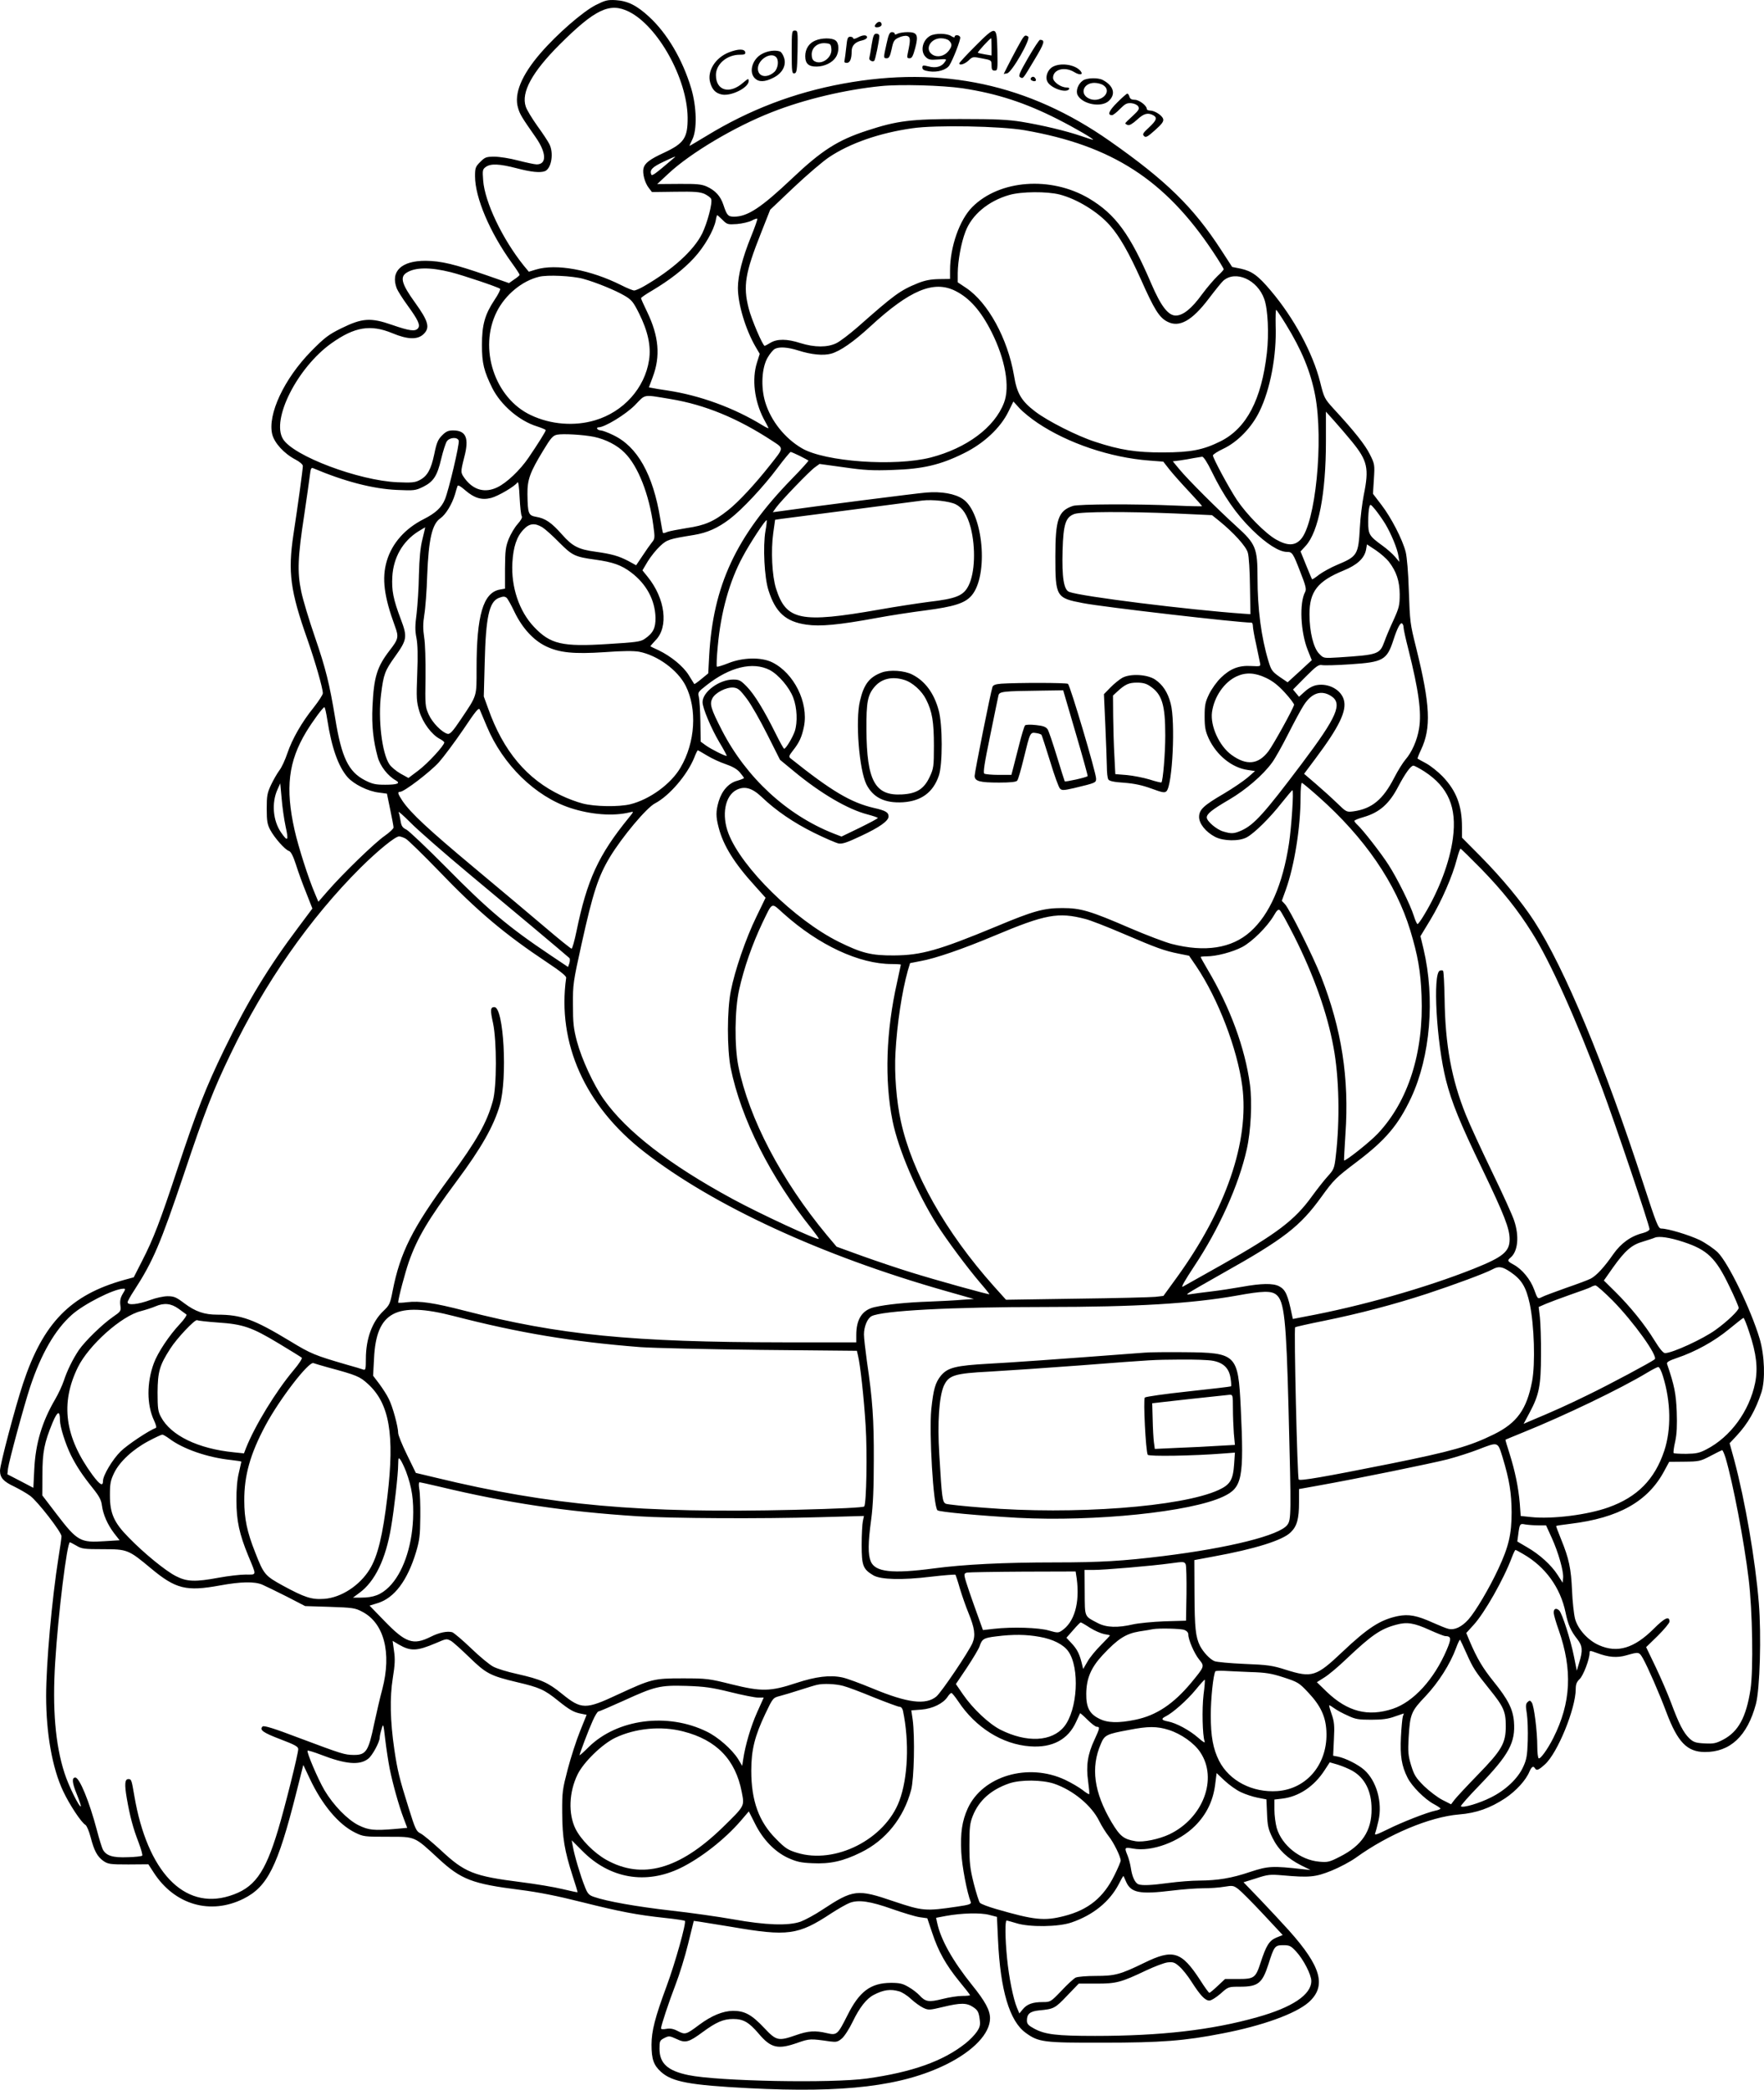 <?xml version="1.0" encoding="UTF-8"?>
<svg xmlns="http://www.w3.org/2000/svg" version="1.0" viewBox="0 0 1147.469 1358.857" preserveAspectRatio="xMidYMid meet">
  <g transform="translate(-414,1755.891) scale(0.1,-0.1)" fill="#000000" stroke="none">
    <path d="M8015 17526 c-84 -43 -251 -188 -359 -313 -123 -142 -174 -265 -146 -356 12 -42 24 -61 114 -190 71 -101 74 -177 7 -177 -14 0 -69 12 -120 25 -52 14 -122 25 -154 25 -54 0 -62 -3 -93 -34 -31 -31 -34 -39 -34 -93 0 -139 97 -367 241 -566 27 -37 49 -71 49 -75 0 -4 -16 -18 -35 -30 l-34 -24 -146 51 c-208 72 -296 93 -395 94 -158 1 -232 -68 -189 -180 6 -15 37 -65 70 -110 69 -95 85 -129 68 -149 -18 -22 -55 -17 -168 22 -140 49 -195 45 -331 -22 -83 -41 -108 -60 -195 -148 -177 -180 -286 -413 -254 -542 15 -57 77 -125 152 -164 27 -14 47 -32 47 -41 0 -21 -33 -262 -61 -444 -37 -247 -21 -368 91 -685 50 -143 100 -316 100 -349 0 -10 -27 -51 -59 -92 -78 -96 -140 -205 -172 -299 -14 -42 -37 -92 -52 -111 -14 -19 -39 -62 -54 -94 -25 -53 -28 -72 -28 -155 0 -80 4 -102 23 -138 28 -52 96 -129 122 -137 12 -4 27 -32 45 -88 14 -45 44 -128 67 -184 l40 -102 -92 -123 c-194 -258 -330 -482 -481 -793 -121 -249 -180 -401 -304 -775 -114 -345 -157 -457 -231 -601 l-54 -106 -62 -17 c-349 -97 -527 -279 -658 -673 -52 -157 -150 -528 -150 -567 0 -46 22 -71 93 -104 34 -17 80 -43 103 -60 48 -35 204 -236 204 -263 0 -10 -9 -74 -20 -141 -42 -265 -80 -687 -80 -897 0 -244 40 -469 110 -618 41 -88 119 -206 146 -221 8 -5 23 -40 33 -78 23 -89 43 -127 83 -156 31 -21 43 -23 163 -23 l130 1 35 -54 c136 -210 369 -277 584 -170 156 78 222 209 342 684 l47 186 42 -89 c80 -170 187 -298 295 -351 53 -26 61 -27 211 -27 183 0 172 5 331 -142 148 -137 221 -164 529 -203 120 -15 246 -40 404 -80 252 -63 357 -83 542 -103 68 -7 125 -16 128 -19 11 -10 -64 -277 -119 -425 -75 -202 -98 -292 -98 -380 0 -94 14 -134 62 -177 72 -65 186 -86 570 -106 625 -32 998 13 1286 155 177 88 284 201 284 300 0 52 -32 111 -117 216 -127 158 -204 296 -227 405 l-7 32 63 12 c104 19 227 22 283 7 l50 -13 7 -151 c15 -326 75 -527 180 -603 84 -61 116 -65 503 -64 378 0 532 12 776 60 261 50 476 128 561 202 118 105 84 231 -127 467 -44 49 -129 140 -188 202 l-108 112 83 26 c76 25 90 26 173 19 170 -15 211 -12 315 30 52 21 124 59 160 85 212 153 481 265 670 281 114 9 203 41 302 106 71 48 134 117 157 173 14 32 25 39 36 21 10 -17 23 -12 65 26 82 74 200 363 200 490 0 30 6 46 25 64 24 22 65 130 65 170 0 17 2 17 48 0 75 -28 130 -33 192 -15 81 23 82 23 107 -20 31 -55 107 -228 154 -354 72 -190 133 -254 248 -255 165 -1 277 103 333 312 26 98 36 446 19 657 -23 282 -89 664 -160 930 l-30 109 44 47 c75 80 125 168 163 284 26 81 21 239 -12 350 -57 190 -203 491 -272 560 -25 24 -77 60 -117 80 -69 33 -207 75 -251 75 -19 0 -32 33 -115 288 -253 780 -514 1407 -712 1712 -82 126 -209 279 -346 418 l-123 124 0 69 c0 140 -37 236 -126 329 -30 31 -78 69 -107 85 -28 15 -54 29 -56 31 -1 1 8 27 22 56 68 143 61 293 -31 664 -40 161 -40 162 -48 378 -3 108 -12 212 -20 245 -20 80 -94 224 -158 307 l-55 72 6 96 c6 93 5 98 -26 160 -30 61 -101 151 -236 297 -59 65 -62 70 -88 175 -48 189 -171 416 -320 592 -84 100 -124 128 -197 144 l-55 11 -72 111 c-180 277 -356 450 -723 707 -528 371 -1092 492 -1736 374 -320 -59 -610 -170 -887 -339 -60 -36 -110 -66 -112 -66 -1 0 7 19 19 43 31 63 28 211 -8 332 -56 187 -157 358 -274 465 -80 74 -139 103 -217 108 -53 3 -68 -1 -130 -32z m216 -43 c189 -94 379 -435 382 -688 1 -133 -23 -168 -153 -229 -92 -42 -126 -68 -134 -101 -8 -33 8 -95 35 -129 l20 -26 152 2 c124 2 159 -1 190 -14 20 -10 40 -24 43 -33 10 -25 -24 -153 -58 -224 -55 -111 -194 -237 -380 -344 -26 -15 -54 -27 -63 -27 -8 0 -46 15 -83 34 -201 101 -424 142 -556 102 l-46 -14 -34 41 c-138 172 -253 413 -263 553 -5 66 -4 72 18 88 32 22 87 20 199 -9 95 -25 154 -31 185 -19 42 17 59 118 28 177 -9 18 -44 71 -79 119 -34 48 -68 104 -74 124 -31 92 41 224 220 403 231 230 326 276 451 214z m2169 -498 c226 -34 411 -95 620 -201 116 -59 243 -133 229 -134 -3 0 -38 11 -78 25 -97 33 -252 70 -386 92 -88 14 -167 18 -400 18 -320 0 -409 -11 -604 -75 -191 -62 -296 -129 -488 -311 -202 -191 -290 -249 -378 -249 -39 0 -47 9 -69 76 -19 58 -53 95 -111 121 -33 14 -65 17 -180 16 l-140 -1 73 68 c142 133 432 306 674 400 210 83 477 146 708 169 126 13 399 5 530 -14z m405 -273 c568 -99 914 -322 1226 -791 38 -57 69 -108 69 -113 0 -4 -18 -24 -40 -44 -21 -20 -67 -73 -101 -119 -68 -94 -124 -138 -171 -138 -49 0 -96 61 -158 205 -139 325 -234 454 -407 557 -248 146 -581 121 -758 -56 -83 -83 -145 -259 -145 -412 l0 -56 -72 -1 c-54 -1 -90 -8 -136 -26 -118 -48 -154 -75 -393 -286 -52 -45 -114 -93 -139 -105 -58 -28 -141 -28 -234 1 -86 28 -151 28 -194 2 -18 -11 -35 -20 -38 -20 -12 0 -86 172 -104 244 -37 145 -23 230 80 489 l60 152 155 147 c86 81 188 168 227 194 137 92 331 159 544 189 151 22 572 14 729 -13z m-2276 -176 c-131 -112 -148 -124 -153 -111 -11 29 8 48 78 81 67 32 85 39 75 30z m2504 -242 c113 -29 250 -113 327 -201 63 -71 123 -177 202 -352 87 -196 119 -247 172 -274 77 -40 160 6 269 150 41 54 83 106 94 116 80 71 223 7 267 -119 24 -66 31 -227 17 -350 -35 -304 -132 -489 -300 -574 -114 -57 -196 -73 -376 -73 -173 -1 -281 16 -441 69 -116 37 -309 135 -389 196 -91 69 -120 118 -139 235 -41 240 -169 475 -312 570 l-54 36 0 61 c1 79 22 196 50 268 41 110 149 200 285 239 79 23 246 24 328 3z m-2193 -165 c30 -30 34 -31 94 -27 34 3 77 13 95 22 18 10 35 15 37 13 3 -3 -16 -56 -41 -118 -55 -135 -85 -252 -85 -332 0 -106 50 -272 116 -385 l26 -44 -18 -57 c-34 -107 -17 -249 44 -366 15 -27 29 -54 31 -59 2 -5 -16 3 -40 18 -185 113 -406 194 -619 226 -41 6 -85 13 -97 16 l-22 4 25 67 c51 135 40 265 -36 423 -22 45 -40 85 -40 90 0 4 33 27 73 50 112 67 201 135 272 212 66 71 129 180 141 244 3 19 8 34 9 34 2 0 18 -14 35 -31z m-1768 -340 c83 -21 308 -97 321 -108 4 -4 -12 -37 -36 -72 -63 -95 -82 -162 -82 -294 0 -119 13 -169 67 -279 56 -111 175 -214 292 -250 31 -10 56 -21 56 -24 0 -9 -51 -90 -113 -181 -54 -79 -141 -162 -202 -191 -79 -38 -153 -19 -209 54 -31 42 -31 42 -6 142 33 124 12 174 -73 174 -31 0 -46 -7 -71 -32 -27 -27 -36 -48 -51 -122 -21 -100 -45 -143 -95 -169 -30 -16 -52 -18 -145 -14 -252 11 -677 171 -744 281 -78 126 93 464 314 622 152 108 255 125 398 66 98 -41 162 -43 201 -7 45 42 34 84 -54 206 -86 119 -100 166 -56 194 55 36 152 38 288 4z m861 -43 c84 -23 211 -75 270 -110 46 -27 57 -41 94 -115 58 -116 79 -214 65 -304 -28 -182 -166 -336 -351 -391 -134 -40 -288 -28 -417 33 -236 110 -343 435 -222 674 55 109 163 199 274 226 54 14 217 6 287 -13z m2422 -79 c92 -46 166 -130 235 -267 89 -177 121 -356 81 -460 -61 -160 -242 -295 -476 -356 -235 -60 -689 -28 -839 60 -111 65 -201 178 -238 299 -30 99 -23 224 15 290 15 26 36 51 47 57 29 15 82 12 152 -10 84 -27 164 -35 214 -21 59 16 145 76 254 176 258 238 414 303 555 232z m2149 -216 c103 -167 161 -307 191 -463 56 -295 2 -834 -94 -937 -39 -42 -87 -42 -161 0 -70 40 -191 163 -254 257 -53 80 -155 270 -156 289 0 7 30 26 68 44 93 44 185 139 235 243 70 143 112 363 105 558 -1 58 0 104 4 102 4 -3 32 -44 62 -93z m-4002 -487 c224 -37 437 -125 660 -271 79 -52 79 -42 -14 -160 -97 -123 -204 -238 -271 -291 -94 -75 -153 -100 -270 -117 -56 -9 -113 -20 -126 -25 -13 -6 -25 -9 -28 -7 -2 2 -10 44 -18 93 -47 288 -149 470 -307 544 -34 17 -71 30 -80 30 -9 0 -20 5 -23 10 -3 6 0 10 8 10 40 0 175 82 237 144 72 74 49 70 232 40z m2387 -155 c198 -133 475 -226 727 -245 l91 -7 40 -51 c22 -28 80 -93 128 -144 48 -51 86 -94 84 -95 -2 -1 -76 0 -164 4 -269 12 -638 10 -676 -2 -95 -32 -114 -87 -114 -329 0 -262 5 -270 180 -303 133 -26 1011 -127 1096 -127 5 0 9 -10 9 -22 0 -13 9 -66 21 -118 11 -52 22 -106 25 -120 5 -25 5 -25 -56 -22 -81 5 -137 -17 -198 -76 -27 -26 -61 -74 -77 -107 -25 -52 -29 -71 -29 -145 0 -70 5 -95 26 -142 51 -110 152 -192 255 -206 l47 -7 -48 -42 c-27 -23 -96 -70 -155 -105 -132 -77 -161 -104 -161 -152 0 -43 43 -97 104 -129 54 -28 156 -30 206 -3 50 27 151 127 227 224 36 45 67 82 70 82 10 0 -6 -237 -22 -345 -41 -268 -126 -463 -252 -575 -121 -108 -294 -135 -512 -79 -42 11 -164 57 -271 103 -261 113 -321 130 -440 130 -121 0 -189 -19 -430 -120 -374 -155 -487 -187 -665 -188 -148 -1 -210 15 -360 89 -286 143 -630 481 -716 703 -47 121 -23 247 53 285 52 26 101 12 163 -47 93 -89 208 -167 339 -232 71 -35 143 -66 161 -70 25 -4 55 6 146 49 122 57 179 98 179 127 0 26 -19 38 -95 55 -151 35 -278 111 -542 322 -13 10 -12 17 14 50 43 54 59 90 73 159 30 154 -65 346 -207 416 -71 35 -193 32 -286 -6 -38 -15 -71 -25 -74 -22 -3 3 -1 63 6 133 20 222 76 422 162 581 46 87 150 245 156 238 2 -2 -1 -34 -8 -71 -17 -99 -7 -303 20 -385 45 -143 112 -204 247 -223 89 -13 210 -2 454 43 91 17 236 39 323 50 182 24 253 46 296 95 114 130 77 541 -56 629 -52 35 -139 50 -238 42 -63 -5 -714 -88 -954 -122 l-44 -6 22 31 c31 43 218 238 253 262 l29 21 160 -22 c131 -19 187 -22 317 -17 195 6 310 33 461 108 131 64 239 166 290 270 l33 67 40 -44 c23 -25 75 -67 117 -95z m2043 -119 c104 -127 115 -175 79 -351 -10 -52 -22 -146 -25 -209 -10 -180 -16 -189 -150 -245 -38 -16 -89 -44 -114 -62 -24 -19 -45 -33 -47 -31 -2 2 -19 43 -39 92 l-36 89 34 37 c83 92 131 339 131 678 l0 194 53 -59 c29 -32 80 -92 114 -133z m-4927 28 c75 -16 150 -54 198 -103 88 -87 160 -272 187 -474 11 -80 10 -86 -10 -110 -11 -14 -39 -53 -61 -87 l-41 -61 -51 28 c-62 32 -105 45 -212 60 -112 15 -151 35 -219 112 -68 77 -108 105 -168 115 -51 9 -55 20 -57 147 -1 95 16 142 103 285 49 81 62 96 89 102 39 8 173 0 242 -14z m-881 -24 c7 -18 -65 -324 -90 -383 -22 -53 -61 -89 -138 -128 -121 -61 -206 -157 -240 -272 -33 -113 -18 -231 53 -424 26 -70 23 -84 -34 -157 -83 -108 -103 -173 -112 -365 -6 -124 5 -223 34 -329 16 -59 66 -123 118 -152 33 -19 9 -28 -69 -28 -62 0 -83 4 -132 29 -107 55 -152 148 -193 400 -38 230 -62 326 -132 530 -38 110 -79 245 -90 300 -26 125 -22 222 20 495 16 107 32 221 36 253 6 50 9 57 23 51 203 -86 388 -134 544 -141 112 -5 120 -4 170 20 68 34 92 71 118 182 12 50 28 100 36 113 17 27 69 31 78 6z m2219 -100 c29 -15 54 -28 56 -30 2 -2 -47 -57 -110 -121 -361 -371 -511 -693 -536 -1151 l-6 -112 -44 -36 c-24 -20 -45 -35 -47 -33 -1 2 -17 28 -36 58 -36 58 -116 123 -197 162 -26 12 -50 23 -52 25 -1 1 13 18 32 38 88 87 65 272 -50 414 l-34 42 35 59 c20 32 55 76 80 99 45 42 58 46 219 72 86 14 155 44 234 104 81 62 219 209 313 335 41 55 79 100 83 101 4 0 31 -12 60 -26z m2680 -103 c77 -158 159 -276 261 -376 93 -92 177 -145 227 -145 35 0 40 -7 88 -132 35 -88 40 -111 31 -128 -39 -72 -30 -262 17 -379 l26 -65 -78 -72 -79 -72 -53 36 c-48 34 -54 43 -72 102 -47 156 -71 340 -71 542 0 194 -11 220 -138 335 -120 109 -313 301 -370 370 l-43 52 48 6 c26 4 66 10 88 15 22 4 47 8 55 9 9 0 33 -36 63 -98z m-4489 -289 c5 -8 -5 -26 -27 -51 -19 -21 -45 -65 -58 -97 -20 -51 -23 -76 -24 -191 l0 -132 -34 -6 c-108 -20 -151 -167 -151 -513 0 -186 5 -171 -101 -329 -55 -82 -72 -100 -88 -96 -37 10 -98 72 -122 125 -23 51 -24 61 -21 243 1 110 -2 220 -9 261 -8 54 -8 87 1 145 7 40 16 157 19 259 9 232 32 332 85 368 35 24 76 91 96 157 6 22 13 46 16 53 3 9 19 0 50 -27 59 -51 107 -66 169 -50 46 12 155 76 171 101 6 8 11 -29 14 -97 3 -60 9 -116 14 -123z m2822 78 c46 -23 76 -69 98 -151 34 -133 28 -296 -14 -379 -33 -65 -79 -84 -259 -105 -69 -9 -214 -31 -321 -50 -513 -90 -606 -71 -672 137 -26 82 -34 247 -18 361 l12 86 41 6 c33 4 759 98 917 119 65 8 174 -4 216 -24z m2794 -126 c39 -65 80 -163 87 -212 l6 -37 -28 33 c-16 19 -53 52 -84 74 -84 61 -91 72 -91 153 0 39 3 81 7 94 6 24 7 24 39 -14 17 -21 46 -62 64 -91z m-1366 66 l240 -11 45 -36 c95 -77 177 -167 188 -208 7 -22 13 -121 14 -220 l3 -180 -44 3 c-355 25 -1057 112 -1135 142 -35 13 -48 94 -43 270 5 172 20 217 78 237 45 15 334 16 654 3z m-4116 -90 c19 -12 68 -56 110 -99 84 -84 101 -93 232 -111 117 -16 173 -36 236 -84 99 -75 155 -179 158 -293 1 -68 -15 -101 -71 -139 -26 -18 -58 -22 -239 -33 -297 -19 -374 -1 -480 111 -97 102 -150 260 -141 418 6 103 28 169 72 215 38 41 73 45 123 15z m-780 -77 c-14 -56 -20 -123 -23 -233 -1 -85 -9 -198 -15 -251 -10 -76 -11 -109 -1 -158 8 -43 10 -113 5 -235 -6 -159 -5 -178 14 -243 23 -75 80 -151 133 -179 16 -8 29 -19 29 -23 0 -20 -107 -136 -168 -182 l-65 -49 -51 28 c-28 16 -61 43 -73 61 -48 71 -75 292 -54 456 16 130 25 153 91 245 78 109 81 127 37 243 -49 129 -60 187 -55 276 7 124 67 229 167 293 25 15 46 28 47 28 0 0 -7 -35 -18 -77z m6286 -146 c50 -65 70 -126 71 -212 0 -73 -4 -88 -41 -170 -23 -49 -49 -111 -58 -137 -31 -84 -39 -87 -298 -104 -98 -6 -98 -6 -126 23 -38 37 -64 144 -64 258 0 147 53 215 222 284 88 36 135 79 146 135 l6 35 59 -39 c32 -22 69 -55 83 -73z m-5739 -235 c6 -4 30 -46 53 -95 51 -104 122 -181 202 -220 89 -43 182 -52 382 -39 118 9 190 9 225 3 120 -23 251 -119 303 -221 76 -151 63 -369 -33 -532 -62 -107 -201 -208 -327 -239 -74 -18 -230 -16 -310 5 -36 9 -98 32 -139 52 -223 105 -378 289 -476 567 l-28 77 6 223 c7 291 29 392 90 417 28 11 39 12 52 2z m5835 -193 c0 -11 14 -75 31 -141 68 -271 87 -412 70 -516 -12 -76 -47 -155 -89 -203 -17 -20 -50 -73 -73 -118 -73 -142 -145 -201 -264 -218 -46 -6 -47 -5 -108 54 -34 33 -96 89 -138 125 l-76 65 74 99 c155 207 206 312 184 384 -19 64 -98 107 -175 94 -24 -4 -53 -19 -77 -41 l-39 -35 -19 23 -20 24 81 82 c69 69 85 81 107 77 14 -3 97 -1 183 5 216 14 240 27 283 161 24 74 44 112 55 105 6 -4 10 -15 10 -26z m-4123 -277 c57 -30 128 -113 153 -180 25 -65 29 -160 10 -218 -14 -41 -58 -114 -69 -114 -4 0 -28 44 -55 98 -75 151 -137 253 -187 305 -41 42 -50 47 -90 47 -90 0 -199 -80 -199 -147 0 -38 56 -171 110 -262 28 -46 49 -86 47 -87 -5 -5 -100 42 -136 68 l-33 24 -2 129 c-1 72 -6 144 -10 162 -8 29 -5 33 50 76 151 119 301 155 411 99z m3228 -51 c43 -20 79 -48 123 -96 35 -38 61 -74 60 -79 -8 -31 -134 -258 -166 -301 -66 -88 -143 -96 -241 -25 -80 58 -139 188 -127 278 14 101 80 196 161 233 59 27 119 24 190 -10z m-3377 -136 c29 -38 89 -144 134 -234 l82 -163 91 -75 c174 -144 350 -247 478 -280 37 -10 67 -20 67 -23 0 -4 -53 -32 -118 -64 l-118 -57 -52 20 c-304 120 -567 363 -725 669 -74 144 -82 173 -63 210 19 37 90 73 136 70 30 -3 42 -12 88 -73z m3799 19 c79 -49 42 -134 -189 -441 -244 -324 -309 -396 -391 -434 -50 -22 -66 -23 -120 -7 -44 13 -107 67 -107 91 0 24 34 51 147 117 107 63 218 158 277 239 19 25 66 109 105 186 39 77 85 163 103 190 51 78 112 98 175 59z m-6528 -155 c28 -181 71 -304 132 -374 41 -46 133 -92 204 -100 l52 -7 21 -102 c12 -57 22 -110 22 -118 0 -8 -26 -32 -57 -54 -62 -42 -272 -245 -371 -359 l-61 -70 -21 50 c-43 99 -109 306 -134 417 -61 273 -40 445 76 638 44 72 109 160 118 160 4 0 12 -36 19 -81z m1038 -44 c104 -249 315 -455 543 -530 134 -44 282 -55 389 -28 25 6 25 6 -9 -36 -197 -242 -271 -402 -340 -738 -13 -62 -27 -113 -32 -113 -5 0 -82 62 -171 138 -89 76 -297 250 -462 388 -302 252 -414 357 -467 435 -31 47 -34 59 -15 59 26 0 195 129 252 192 31 35 102 130 158 212 83 124 102 147 108 130 4 -10 25 -59 46 -109z m1432 -189 c31 -19 85 -44 121 -56 44 -15 74 -32 92 -53 15 -18 27 -34 28 -37 0 -3 -20 -11 -44 -18 -55 -14 -100 -64 -121 -134 -19 -65 -19 -99 0 -171 30 -116 101 -231 236 -379 l69 -77 -60 -124 c-68 -139 -140 -348 -166 -482 -25 -124 -25 -376 -1 -500 67 -331 259 -713 529 -1049 26 -33 46 -61 44 -63 -10 -10 -381 162 -558 258 -412 223 -694 441 -841 650 -66 94 -143 260 -174 376 -22 83 -26 120 -26 238 -1 134 2 150 56 395 74 334 108 438 184 565 80 132 239 322 294 350 93 49 209 184 255 297 10 27 21 48 23 48 2 0 29 -15 60 -34z m4667 -104 c155 -101 212 -233 185 -434 -20 -152 -89 -337 -188 -500 -19 -32 -38 -58 -42 -58 -4 0 -15 24 -24 53 -23 73 -108 244 -164 331 -49 77 -168 229 -202 260 -12 11 -21 23 -21 27 0 4 26 15 58 24 105 30 169 86 228 200 45 85 81 135 98 135 7 0 39 -17 72 -38z m-689 -164 c301 -267 503 -562 597 -870 49 -163 67 -263 73 -423 15 -369 -86 -687 -285 -898 -52 -55 -211 -181 -219 -174 -1 2 3 79 9 172 25 362 -24 681 -159 1025 -52 132 -204 436 -234 469 l-21 22 26 72 c56 156 96 406 96 600 0 56 4 97 9 95 5 -1 54 -42 108 -90z m-6719 -194 c21 -93 14 -102 -30 -38 -53 77 -62 193 -23 279 l18 40 9 -98 c4 -53 16 -136 26 -183z m1202 -315 c247 -205 601 -502 644 -540 4 -4 4 -18 0 -33 l-9 -25 -115 77 c-273 183 -403 292 -680 573 -124 125 -239 234 -256 243 -25 12 -33 23 -38 55 -3 21 -9 48 -13 58 -4 10 31 -21 78 -68 46 -47 221 -200 389 -340z m-422 237 c15 -8 110 -101 212 -206 257 -268 432 -415 710 -600 83 -55 124 -88 123 -99 -60 -425 122 -833 507 -1132 449 -350 1154 -675 1955 -903 l190 -54 -75 -5 c-41 -4 -138 -9 -216 -12 -150 -5 -280 -19 -355 -36 -80 -18 -119 -78 -119 -181 l0 -48 -472 0 c-988 1 -1458 47 -2077 206 -198 51 -291 65 -373 55 -32 -4 -58 -5 -58 -2 1 29 45 194 70 266 55 155 126 275 312 525 159 214 239 355 279 491 51 177 26 639 -35 639 -26 0 -28 -18 -9 -103 25 -117 25 -415 -1 -507 -39 -142 -103 -255 -279 -495 -245 -333 -324 -491 -373 -741 -16 -82 -20 -92 -59 -129 -74 -70 -115 -181 -115 -313 0 -66 -2 -74 -17 -69 -10 4 -58 18 -108 32 -206 60 -232 70 -368 153 -235 142 -317 172 -473 172 -85 0 -143 20 -215 74 -53 40 -67 46 -109 46 -26 0 -76 -11 -111 -24 -81 -30 -149 -37 -149 -15 0 6 19 41 43 77 123 190 170 301 322 752 137 410 193 553 305 785 221 461 516 883 844 1210 114 113 227 205 252 205 8 0 27 -6 42 -14z m6998 -198 c137 -141 237 -266 329 -413 118 -186 286 -560 455 -1010 83 -221 310 -894 310 -919 0 -8 -19 -19 -42 -25 -80 -20 -143 -66 -194 -138 -58 -84 -110 -140 -147 -159 -15 -8 -87 -35 -160 -60 -72 -26 -144 -52 -158 -60 -26 -13 -27 -13 -49 48 -24 67 -79 134 -135 164 -39 21 -42 26 -19 45 48 40 58 139 23 242 -11 34 -76 177 -144 317 -68 141 -145 307 -170 370 -93 231 -134 454 -138 754 -2 97 -6 178 -10 182 -3 4 -13 4 -21 1 -47 -18 -22 -467 40 -712 37 -145 90 -276 237 -580 143 -298 177 -385 177 -455 0 -80 -43 -115 -230 -190 -316 -126 -740 -246 -1103 -313 l-77 -15 -6 27 c-27 132 -42 164 -84 186 -39 20 -114 19 -241 -4 -57 -10 -147 -24 -199 -30 -52 -6 -111 -14 -130 -17 -33 -5 -34 -4 -15 9 11 8 110 65 220 127 398 223 502 304 640 495 81 112 95 126 230 228 189 143 271 240 355 419 124 267 156 643 80 966 l-20 83 66 109 c71 118 143 283 171 393 10 37 20 67 24 67 3 0 64 -60 135 -132z m-4539 -290 c230 -206 493 -328 704 -328 32 0 59 -2 59 -4 0 -2 -11 -52 -24 -112 -73 -323 -83 -640 -30 -904 38 -187 158 -467 289 -675 66 -103 196 -278 283 -380 33 -38 59 -71 58 -72 -4 -4 -353 93 -510 142 -81 25 -224 73 -316 106 l-168 61 -64 76 c-296 357 -506 758 -575 1098 -26 131 -24 367 5 497 32 143 85 295 152 436 67 138 55 133 137 59z m3321 -146 c128 -254 216 -502 256 -721 37 -195 43 -477 15 -711 -9 -79 -13 -87 -52 -130 -23 -25 -69 -84 -102 -129 -112 -156 -228 -244 -590 -448 -126 -71 -240 -135 -251 -141 -14 -7 13 40 73 131 162 243 291 529 343 762 27 119 36 305 21 420 -32 238 -128 501 -276 750 -25 42 -45 79 -45 81 0 2 17 4 38 4 65 0 170 28 233 61 65 35 162 131 205 204 20 35 29 43 39 35 8 -6 49 -82 93 -168z m-1358 111 c30 -7 143 -51 250 -97 215 -92 264 -110 360 -129 l65 -13 47 -69 c142 -211 267 -537 299 -780 47 -358 -107 -804 -428 -1246 l-85 -117 -51 -6 c-29 -3 -259 -9 -512 -12 l-461 -7 -80 89 c-313 351 -531 736 -604 1072 -29 132 -43 310 -35 447 10 183 42 396 80 531 l15 50 67 13 c97 17 276 79 481 165 333 140 416 155 592 109z m3890 -2100 c156 -51 211 -104 299 -288 34 -69 61 -133 61 -141 0 -17 -75 -89 -149 -142 -82 -60 -283 -152 -330 -152 -12 0 -35 28 -69 83 -63 103 -158 220 -255 316 l-74 73 59 84 c79 111 123 149 195 169 32 10 67 21 78 26 28 11 97 1 185 -28z m-1124 -196 c73 -50 101 -97 125 -207 29 -139 37 -388 15 -504 -35 -182 -98 -270 -248 -344 -158 -78 -277 -111 -673 -191 -440 -88 -587 -113 -597 -103 -9 9 -32 981 -23 990 3 3 87 22 187 42 231 47 452 105 670 176 173 57 379 133 427 159 40 22 64 18 117 -18z m663 -184 c136 -138 297 -362 275 -383 -18 -16 -292 -163 -439 -234 -129 -63 -210 -100 -382 -172 l-32 -14 39 73 c62 116 74 175 74 377 1 96 -3 205 -7 243 l-8 67 48 21 c26 11 99 38 161 60 62 21 121 43 130 48 9 6 23 11 31 11 7 0 57 -44 110 -97z m-9691 42 c-15 -26 -19 -46 -15 -75 5 -37 3 -39 -49 -75 -69 -48 -180 -156 -221 -215 -40 -60 -76 -133 -98 -200 -10 -30 -35 -84 -56 -120 -86 -147 -128 -288 -136 -455 l-6 -121 -84 44 -85 44 4 37 c7 51 103 406 144 531 72 216 162 372 271 469 77 69 271 168 335 170 16 1 15 -3 -4 -34z m7504 -5 c52 -41 65 -161 80 -746 18 -688 17 -717 -8 -751 -50 -68 -379 -150 -809 -203 -260 -32 -411 -41 -699 -41 -337 0 -596 -13 -791 -39 -272 -36 -382 -24 -411 46 -18 44 -18 118 3 272 12 89 17 204 17 387 1 262 -8 394 -45 643 -10 73 -19 151 -19 173 0 51 22 104 49 119 68 36 516 60 1131 60 590 0 952 22 1245 74 169 31 225 32 257 6z m-7141 -91 c24 -17 47 -35 52 -38 4 -4 -15 -32 -43 -62 -69 -73 -144 -186 -169 -254 -47 -126 -47 -271 1 -373 13 -28 18 -47 11 -49 -43 -15 -183 -108 -228 -152 -53 -52 -115 -156 -115 -192 0 -38 -20 -26 -68 38 -181 247 -211 466 -95 702 71 143 283 333 409 364 34 9 77 23 95 31 56 24 101 20 150 -15z m1791 -48 c426 -110 768 -167 1213 -202 83 -6 433 -14 779 -18 l630 -6 7 -30 c15 -60 39 -277 50 -458 11 -178 5 -501 -9 -524 -5 -7 -167 -15 -452 -22 -1000 -24 -1589 28 -2335 209 l-130 31 -57 117 c-32 65 -58 129 -58 143 0 40 -36 173 -61 221 -11 24 -39 67 -61 97 l-41 54 6 111 c14 305 143 374 519 277z m8427 -106 c47 -141 57 -233 38 -329 -38 -184 -160 -351 -317 -432 -46 -24 -67 -28 -132 -29 -42 0 -79 2 -81 5 -3 3 1 37 10 75 11 51 13 104 10 195 -5 118 -15 169 -63 310 -4 11 13 21 63 38 122 41 244 109 338 186 50 41 93 75 96 75 4 1 21 -42 38 -94z m-9962 64 c164 -11 220 -30 396 -136 78 -47 146 -89 150 -93 5 -4 -19 -41 -53 -81 -116 -138 -252 -361 -310 -507 l-13 -34 -66 7 c-232 23 -410 109 -474 230 -19 35 -22 56 -22 160 1 134 13 176 82 283 42 67 162 194 175 186 5 -3 65 -10 135 -15z m713 -291 c193 -52 210 -60 264 -109 139 -127 174 -328 126 -731 -30 -253 -63 -390 -116 -475 -65 -105 -185 -183 -295 -191 -82 -6 -127 9 -269 86 -116 64 -124 72 -180 216 -53 133 -71 220 -71 336 -1 164 39 305 138 490 91 170 281 417 312 405 9 -3 50 -16 91 -27z m8688 -60 c51 -166 54 -343 8 -483 -62 -186 -175 -301 -363 -368 -136 -49 -367 -78 -505 -63 l-66 7 -6 82 c-9 106 -31 210 -66 322 -16 49 -28 90 -27 92 2 1 54 23 116 48 270 109 632 283 806 388 33 20 65 36 72 37 7 0 21 -28 31 -62z m-10428 -284 c0 -43 36 -156 72 -229 37 -73 74 -129 143 -215 40 -50 54 -76 58 -111 8 -59 36 -123 79 -180 l36 -46 -97 -6 c-158 -11 -178 0 -312 175 l-94 123 1 135 c0 147 12 207 66 338 32 76 48 81 48 16z m711 -120 c90 -68 250 -123 402 -139 37 -4 67 -9 67 -11 0 -1 -7 -33 -16 -71 -11 -44 -17 -109 -16 -183 0 -130 19 -217 77 -358 55 -133 57 -122 -17 -122 -35 0 -113 -9 -173 -20 -156 -29 -209 -27 -281 10 -67 34 -207 148 -307 251 -96 97 -122 157 -122 274 0 78 4 97 28 147 36 73 121 152 223 206 43 23 84 42 90 42 5 0 26 -12 45 -26z m8673 -121 c45 -149 58 -231 59 -358 0 -142 -19 -224 -87 -369 -58 -125 -149 -278 -194 -328 -44 -49 -91 -71 -130 -61 -15 3 -60 22 -101 40 -104 47 -157 57 -228 43 -114 -24 -194 -75 -361 -233 -170 -161 -197 -170 -368 -116 -88 28 -118 32 -269 38 -93 4 -181 12 -195 18 -31 13 -72 58 -94 99 -29 58 -35 119 -36 339 l-1 219 123 23 c270 49 453 106 504 158 41 39 54 88 54 195 l0 86 128 23 c258 46 730 143 837 170 61 16 151 45 200 64 132 51 127 53 159 -50z m1451 -5 c48 -164 120 -538 150 -788 25 -202 31 -590 12 -716 -28 -182 -79 -275 -177 -327 -48 -25 -63 -28 -122 -25 -58 3 -72 8 -99 33 -38 37 -67 92 -119 232 -22 59 -68 165 -101 234 l-61 127 76 74 c42 42 76 83 76 92 0 39 -31 25 -102 -46 -127 -127 -236 -160 -355 -108 -72 31 -138 103 -157 171 -8 30 -17 113 -20 184 -6 144 -20 209 -71 334 -19 47 -34 86 -32 87 1 2 43 8 92 14 314 38 505 145 611 344 l32 59 99 1 c95 1 104 3 169 37 38 20 72 37 76 38 4 1 14 -23 23 -51z m-8584 -87 c39 -105 51 -187 46 -311 -9 -187 -68 -352 -156 -440 -52 -51 -100 -70 -182 -70 l-53 0 42 31 c101 74 171 218 206 427 20 116 46 345 46 407 1 46 2 48 15 31 8 -11 24 -45 36 -75z m220 -100 c443 -106 819 -162 1289 -192 216 -14 799 -17 1182 -6 l288 8 -7 -33 c-4 -18 -8 -88 -8 -155 0 -136 9 -158 76 -198 48 -28 186 -32 375 -9 84 10 156 15 159 13 2 -3 16 -43 29 -90 14 -46 39 -118 56 -159 40 -98 47 -145 26 -195 -25 -58 -201 -319 -235 -348 -69 -57 -188 -42 -414 52 -80 33 -168 66 -198 72 -79 17 -171 6 -299 -36 -169 -56 -226 -57 -420 -9 -148 37 -162 39 -320 39 -189 0 -202 -4 -421 -105 -211 -99 -237 -98 -364 5 -90 73 -134 93 -293 129 -60 13 -129 34 -153 47 -24 12 -89 66 -144 119 -55 53 -111 100 -123 105 -32 9 -86 -2 -141 -30 -113 -56 -162 -40 -301 104 l-96 99 55 17 c107 34 191 146 247 330 23 78 27 108 28 230 1 77 -2 159 -7 183 -4 24 -3 42 2 42 5 0 64 -13 132 -29z m7144 -251 l52 0 36 -79 c44 -96 79 -220 75 -263 l-3 -31 -33 51 c-41 64 -117 133 -199 180 l-63 37 6 45 c9 70 11 73 45 66 18 -3 55 -6 84 -6z m-9508 -132 c34 -21 51 -23 173 -23 158 0 166 -3 311 -124 162 -135 230 -152 449 -112 137 25 226 27 277 5 21 -9 92 -44 158 -77 l120 -62 160 -5 c147 -5 165 -7 210 -31 143 -73 194 -267 132 -504 -15 -55 -38 -156 -53 -225 -37 -180 -53 -204 -134 -203 -59 1 -73 5 -353 110 -165 63 -231 83 -239 75 -22 -22 3 -40 116 -83 95 -36 116 -48 116 -64 0 -31 -86 -375 -131 -525 -86 -286 -156 -380 -317 -430 -296 -92 -534 159 -618 650 -18 105 -19 110 -39 110 -23 0 -26 -33 -10 -126 21 -120 41 -194 77 -287 16 -43 27 -81 23 -85 -4 -4 -46 -9 -94 -10 -96 -4 -140 9 -162 50 -6 12 -24 69 -39 127 -49 186 -113 341 -140 341 -24 0 -21 -34 9 -107 17 -42 29 -78 27 -80 -9 -10 -81 135 -107 218 -59 183 -79 417 -60 719 19 310 77 780 96 780 2 0 21 -10 42 -22z m9412 -55 c144 -83 241 -217 275 -380 16 -79 34 -120 77 -174 33 -43 36 -73 12 -150 l-16 -54 -18 90 c-22 111 -77 281 -96 301 -21 20 -38 12 -36 -17 1 -13 15 -62 32 -109 91 -260 81 -473 -35 -703 -38 -75 -84 -138 -95 -132 -5 4 -9 37 -9 75 0 101 -21 267 -36 288 -11 15 -14 15 -28 2 -12 -12 -12 -26 -4 -75 5 -33 8 -112 6 -175 -3 -97 -8 -124 -30 -171 -34 -75 -114 -151 -209 -198 -77 -39 -183 -70 -196 -58 -3 4 52 66 122 138 191 198 234 277 223 414 -7 81 -39 144 -132 259 -70 87 -107 148 -156 263 l-22 53 49 54 c70 77 195 296 248 439 10 26 20 47 23 47 3 0 26 -12 51 -27z m-2191 -259 l-3 -174 -140 -4 c-77 -3 -169 -12 -205 -20 -99 -23 -172 -21 -228 8 -90 47 -85 35 -86 200 l-1 146 58 0 c71 0 378 26 502 43 85 12 90 11 98 -7 4 -10 6 -97 5 -192z m-714 100 c21 -159 -15 -285 -99 -340 -21 -14 -29 -13 -82 2 -64 19 -237 25 -359 11 l-70 -8 -28 78 c-50 138 -84 237 -90 265 -5 22 -2 27 16 31 13 2 177 5 364 6 l341 1 7 -46z m86 -320 c30 -19 72 -37 92 -41 21 -3 38 -7 38 -9 0 -2 -27 -31 -59 -63 -32 -32 -72 -80 -87 -107 l-28 -48 -11 45 c-15 58 -31 87 -68 126 l-30 32 44 50 c24 28 46 50 49 50 3 0 30 -15 60 -35z m2211 -15 c47 -21 92 -39 100 -39 40 -1 41 -16 10 -89 -82 -192 -216 -339 -351 -384 -161 -53 -294 -19 -429 110 l-65 63 49 31 c28 17 93 72 145 122 163 154 221 194 323 221 69 19 115 12 218 -35z m-1597 1 c16 -6 26 -17 26 -30 0 -34 38 -122 70 -162 37 -45 36 -45 -51 -151 -116 -139 -227 -213 -363 -241 -111 -23 -182 -21 -236 7 -63 31 -85 74 -84 162 1 100 31 170 107 252 99 106 150 138 237 153 41 6 82 13 90 15 38 7 181 4 204 -5z m-941 -45 c86 -15 155 -50 186 -94 76 -107 61 -381 -27 -490 -80 -98 -243 -106 -414 -20 -75 38 -181 138 -244 230 l-46 67 72 107 c39 59 76 121 82 138 16 49 27 55 108 65 111 14 195 13 283 -3z m-3830 -26 c12 -6 65 -54 118 -105 111 -108 137 -122 313 -164 145 -34 177 -48 266 -120 76 -61 103 -76 151 -85 l35 -7 -43 -107 c-24 -59 -60 -171 -80 -247 -34 -131 -37 -147 -36 -284 1 -162 15 -245 68 -410 19 -57 33 -105 32 -106 -1 -1 -45 8 -99 21 -53 13 -174 33 -269 45 -309 39 -366 62 -523 209 -56 51 -114 100 -131 108 -27 13 -34 28 -77 166 -60 190 -73 245 -93 380 -27 185 -30 338 -10 463 14 86 16 126 8 177 l-9 66 40 -24 c78 -45 118 -43 241 9 70 30 69 30 98 15z m6607 -83 c42 -94 56 -116 147 -229 94 -116 108 -147 108 -242 0 -112 -25 -156 -184 -319 -70 -72 -137 -144 -150 -161 l-22 -29 -57 29 c-31 16 -85 57 -119 90 -54 54 -64 71 -84 135 -19 63 -21 87 -16 179 9 154 16 172 111 271 84 90 159 207 198 313 11 31 23 55 26 53 2 -3 21 -43 42 -90z m-1405 -120 c100 -3 136 -9 216 -35 92 -30 100 -35 159 -98 80 -85 113 -155 118 -249 12 -211 -124 -378 -319 -392 -162 -11 -312 66 -379 197 -39 78 -54 158 -54 296 0 108 16 262 30 286 2 3 27 4 56 3 29 -2 107 -5 173 -8z m-306 -147 c-11 -93 -7 -266 7 -304 5 -13 -9 -5 -42 24 -56 49 -143 96 -197 106 -42 8 -46 17 -14 33 45 22 139 105 194 172 31 38 58 68 60 66 2 -2 -1 -46 -8 -97z m-2344 57 c28 -7 118 -41 200 -75 83 -33 158 -61 167 -61 10 0 19 -11 22 -27 42 -201 32 -436 -24 -585 -94 -250 -417 -414 -666 -337 -59 18 -77 30 -134 88 -114 113 -163 250 -163 446 0 136 23 226 92 371 48 101 50 103 93 114 23 6 84 24 133 40 50 16 99 31 110 33 42 10 122 6 170 -7z m-735 -40 c80 -20 161 -36 181 -36 l37 0 -44 -98 c-40 -90 -76 -211 -90 -306 l-6 -40 -27 45 c-40 63 -131 143 -204 178 -255 125 -582 82 -768 -101 -32 -32 -59 -56 -59 -53 0 10 59 166 85 223 15 34 32 62 38 62 6 0 80 32 164 70 204 93 235 101 408 96 118 -4 163 -10 285 -40z m1483 -60 c113 -171 287 -280 467 -293 145 -11 248 44 300 159 13 29 25 54 26 56 1 2 23 -17 48 -42 25 -25 52 -46 61 -46 21 0 19 -9 -15 -83 -45 -95 -56 -170 -42 -270 6 -44 10 -83 7 -85 -2 -2 -22 10 -43 27 -22 17 -73 47 -113 66 -240 113 -537 26 -634 -186 -37 -82 -48 -158 -42 -284 5 -93 37 -262 62 -325 4 -13 -12 -18 -87 -29 -208 -31 -226 -29 -414 34 -237 81 -263 78 -464 -54 -49 -33 -113 -67 -142 -78 -81 -28 -226 -23 -438 15 -96 17 -278 43 -405 57 -220 25 -419 60 -501 89 -33 11 -42 20 -61 70 -26 64 -67 201 -77 260 l-7 38 68 -68 c179 -182 416 -222 642 -111 132 65 285 185 389 305 l53 62 40 -79 c51 -103 127 -182 214 -223 56 -25 83 -32 159 -35 115 -6 201 13 316 70 162 79 279 225 327 407 19 72 25 343 10 456 l-9 61 66 5 c73 6 142 40 170 83 9 14 20 25 25 25 4 0 24 -24 44 -54z m2447 -46 c16 -12 55 -33 87 -47 50 -24 71 -27 153 -27 70 0 110 5 153 21 l59 20 -7 -21 c-3 -11 -9 -71 -12 -132 -6 -122 4 -188 43 -265 28 -56 111 -139 170 -171 24 -13 44 -26 44 -30 0 -3 -15 -10 -32 -13 -57 -12 -220 -76 -312 -122 -67 -33 -87 -40 -81 -26 4 10 14 47 22 83 27 119 -13 259 -93 330 -41 36 -122 76 -170 86 l-32 6 5 106 c5 91 2 116 -15 165 -11 31 -18 57 -15 57 3 0 18 -9 33 -20z m-6145 -393 c20 -98 59 -239 91 -323 l23 -61 -76 -7 c-142 -12 -175 -8 -241 24 -73 37 -163 130 -221 227 -43 73 -118 249 -110 258 3 2 41 -9 85 -26 163 -63 254 -71 310 -26 26 20 74 108 74 137 0 8 5 33 12 55 11 39 12 38 24 -68 7 -59 20 -144 29 -190z m5067 253 c80 -25 167 -86 206 -146 115 -172 18 -428 -201 -533 -68 -32 -170 -53 -220 -45 -78 13 -101 32 -156 123 -115 195 -137 356 -70 510 24 58 37 64 184 91 122 24 181 24 257 0z m-3158 -10 c217 -55 341 -184 381 -394 18 -94 22 -87 -126 -232 -281 -272 -522 -339 -755 -209 -80 45 -166 132 -201 203 -47 97 -42 237 14 352 39 80 160 198 246 239 131 62 298 78 441 41z m4353 -256 c82 -47 125 -133 125 -249 1 -142 -63 -237 -205 -309 -70 -36 -81 -38 -136 -33 -123 11 -242 105 -276 219 -8 29 -15 82 -15 118 l0 67 51 6 c108 13 207 79 275 184 l34 52 52 -15 c29 -9 72 -27 95 -40z m-725 -139 c29 -14 78 -30 109 -36 l57 -11 4 -93 c3 -79 8 -101 36 -158 38 -77 97 -133 186 -178 l61 -30 -50 5 c-195 22 -226 21 -341 -17 -124 -42 -212 -56 -334 -57 -47 0 -134 -7 -195 -15 -119 -16 -174 -18 -200 -9 -22 9 -41 50 -49 107 -4 26 -14 63 -22 82 -21 51 -19 53 37 43 121 -22 298 43 403 148 73 73 116 160 130 264 l10 79 53 -50 c29 -27 76 -61 105 -74z m-1215 55 c123 -42 243 -141 293 -242 16 -33 45 -78 63 -101 32 -40 77 -132 77 -157 0 -7 -18 -50 -41 -96 -71 -144 -169 -224 -325 -264 -131 -34 -195 -27 -444 45 -52 15 -100 33 -106 41 -6 7 -24 64 -40 126 -24 97 -28 132 -28 248 0 115 3 143 22 191 40 100 118 170 237 211 73 25 213 24 292 -2z m467 -635 c32 -75 88 -86 301 -60 65 8 155 15 200 15 44 0 106 4 139 10 55 9 60 8 92 -16 19 -15 91 -87 161 -162 l127 -136 -42 -17 c-46 -20 -65 -50 -102 -163 -32 -99 -42 -106 -145 -106 l-86 0 -48 -45 c-26 -25 -51 -45 -54 -45 -4 0 -31 37 -60 83 -122 187 -176 204 -364 112 -156 -76 -191 -85 -315 -85 -60 0 -119 -5 -131 -11 -12 -6 -54 -44 -92 -85 -70 -73 -72 -74 -122 -74 -65 0 -102 -13 -130 -47 l-22 -27 -16 38 c-24 58 -52 197 -64 320 -13 130 -14 246 -3 246 5 0 33 -8 63 -17 85 -27 275 -25 360 5 140 48 247 135 306 248 15 30 29 54 30 54 2 0 9 -16 17 -35z m-1520 -180 c71 -25 151 -49 178 -53 l50 -7 32 -95 c40 -121 89 -208 176 -315 39 -47 70 -87 70 -90 0 -3 -23 -5 -51 -5 -28 0 -86 -9 -129 -20 -88 -22 -110 -19 -150 25 -14 15 -45 39 -70 53 -37 22 -57 27 -115 27 -132 -1 -205 -55 -284 -214 -62 -123 -67 -128 -132 -113 -75 18 -122 15 -201 -13 -115 -40 -128 -37 -206 46 -83 88 -128 112 -204 112 -66 -1 -139 -31 -220 -91 -85 -64 -91 -65 -138 -41 -30 16 -50 19 -75 15 -21 -4 -35 -3 -35 3 0 18 51 172 95 286 24 62 61 181 81 263 l37 150 36 -5 c20 -3 114 -18 210 -34 366 -63 433 -54 648 88 45 29 99 60 120 68 57 22 133 11 277 -40z m2628 -277 c47 -51 98 -150 98 -191 0 -89 -124 -172 -354 -236 -295 -83 -624 -121 -1052 -121 -252 0 -325 9 -396 47 -39 21 -48 31 -48 53 0 43 20 60 80 66 95 9 103 13 181 95 l76 79 115 0 c130 0 160 8 322 85 55 26 118 50 141 53 36 4 47 0 77 -27 20 -17 55 -61 79 -99 57 -89 88 -122 116 -122 12 0 44 20 73 45 50 45 51 45 126 45 118 0 145 22 185 146 37 117 42 124 96 124 41 0 50 -4 85 -42z m-2584 -258 c19 -5 54 -27 78 -50 24 -22 60 -48 79 -57 34 -16 40 -16 128 5 116 28 155 28 198 -1 28 -19 35 -31 41 -72 6 -43 4 -55 -17 -87 -14 -21 -47 -55 -75 -77 -146 -116 -348 -187 -640 -228 -230 -32 -969 -18 -1161 22 -136 28 -189 76 -189 172 0 49 2 54 31 69 30 15 34 15 80 -6 58 -28 79 -22 170 45 87 64 134 85 198 85 66 0 102 -20 166 -95 80 -95 126 -105 255 -59 76 26 81 27 210 8 40 -5 50 -3 76 19 17 14 49 64 71 110 45 93 90 150 137 174 63 33 109 39 164 23z M9876 13186 c-81 -30 -117 -77 -142 -185 -31 -128 -5 -448 42 -543 44 -86 120 -123 238 -116 119 8 196 64 233 173 25 71 25 332 -1 425 -30 111 -88 190 -171 232 -51 27 -147 33 -199 14z m145 -48 c53 -15 115 -71 143 -127 40 -79 51 -146 51 -301 0 -136 -2 -148 -27 -202 -37 -79 -84 -110 -181 -115 -175 -10 -229 88 -231 422 -1 180 8 226 55 280 45 51 113 67 190 43z M11440 13151 c-19 -11 -54 -39 -77 -63 l-42 -43 9 -200 c5 -110 9 -231 10 -270 0 -38 4 -77 10 -85 6 -10 37 -17 102 -21 66 -5 118 -16 178 -38 71 -26 86 -29 98 -17 39 39 59 452 27 571 -19 72 -51 121 -101 155 -51 34 -162 40 -214 11z m181 -54 c78 -52 99 -121 99 -320 0 -119 -15 -295 -25 -306 -3 -2 -37 6 -77 19 -40 12 -106 25 -148 29 l-75 6 -6 120 c-4 66 -7 181 -8 256 l-1 135 28 26 c51 47 75 58 128 58 37 0 61 -6 85 -23z M10653 13113 c-38 -3 -53 -9 -57 -21 -13 -39 -116 -555 -116 -578 0 -35 32 -44 159 -44 75 0 112 4 118 13 6 6 25 73 43 147 41 168 41 168 80 162 16 -2 33 -8 35 -12 3 -5 28 -82 56 -172 27 -90 56 -169 64 -177 13 -13 24 -12 91 3 142 34 144 35 144 62 0 38 -169 607 -183 616 -12 8 -331 8 -434 1z m484 -320 c45 -153 80 -279 78 -281 -8 -9 -146 -39 -149 -34 -2 4 -25 77 -51 162 -26 85 -53 165 -60 176 -11 16 -28 23 -76 28 -35 4 -66 3 -71 -2 -5 -5 -23 -63 -39 -128 -17 -66 -35 -136 -40 -156 l-10 -38 -82 0 c-45 0 -87 4 -94 8 -9 5 1 69 38 247 27 132 51 250 54 262 6 25 27 28 280 31 l141 2 81 -277z M11585 8763 c-594 -45 -863 -64 -1015 -72 -213 -12 -265 -25 -309 -77 -37 -46 -49 -88 -63 -219 -15 -154 13 -630 40 -657 11 -11 276 -35 522 -49 501 -26 1126 38 1337 138 124 58 136 117 114 578 -17 348 -27 358 -366 361 -115 1 -232 0 -260 -3z m446 -53 c68 -13 105 -49 114 -115 4 -25 5 -48 3 -51 -3 -2 -128 -17 -278 -33 -150 -16 -277 -34 -283 -40 -11 -11 6 -351 19 -372 7 -12 297 -7 488 8 l79 6 -5 -74 c-7 -103 -25 -134 -101 -169 -239 -110 -943 -163 -1532 -115 -121 9 -229 21 -241 25 -24 10 -27 32 -44 322 -13 206 -1 374 29 444 32 70 67 82 302 94 107 6 370 24 584 40 507 39 466 36 651 38 89 1 186 -2 215 -8z m129 -308 c0 -49 3 -123 6 -164 l7 -75 -109 -6 c-60 -4 -177 -10 -261 -13 l-151 -7 -6 44 c-3 24 -7 91 -8 149 l-3 104 240 27 c132 14 250 27 263 28 21 1 22 -2 22 -87z M9842 17408 c-19 -19 -14 -30 11 -26 12 2 22 9 22 17 0 19 -18 24 -33 9z M9290 17219 c0 -128 2 -140 18 -137 15 3 17 19 20 141 2 132 2 137 -18 137 -19 0 -20 -6 -20 -141z M10483 17258 c-57 -57 -103 -107 -103 -111 0 -16 36 -5 61 19 26 25 28 25 88 13 60 -11 61 -12 61 -45 0 -27 4 -34 20 -34 20 0 20 5 18 128 -4 168 -7 168 -145 30z m107 -4 l0 -56 -42 7 c-24 4 -45 9 -47 11 -4 4 79 94 86 94 2 0 3 -25 3 -56z M9907 17275 c-21 -94 -21 -95 2 -95 14 0 21 13 31 59 11 53 16 62 47 76 19 9 42 13 54 10 22 -7 23 -24 4 -112 -6 -28 -5 -33 12 -33 15 0 22 14 36 65 23 86 14 105 -49 105 -25 0 -54 -5 -65 -10 -13 -7 -19 -7 -19 0 0 5 -8 10 -18 10 -15 0 -22 -15 -35 -75z M9810 17268 c-6 -40 -13 -79 -15 -86 -5 -14 22 -29 32 -18 7 6 32 130 33 159 0 10 -7 17 -19 17 -16 0 -21 -12 -31 -72z M10191 17326 c-51 -28 -66 -101 -30 -137 18 -18 30 -21 80 -17 58 4 59 4 45 -16 -20 -31 -59 -42 -106 -29 -36 9 -40 8 -40 -8 0 -13 11 -19 44 -24 54 -8 111 9 131 38 25 39 76 171 71 184 -6 16 -36 18 -36 2 0 -5 -10 -3 -22 5 -27 19 -104 20 -137 2z m123 -32 c21 -21 20 -36 -4 -67 -27 -34 -73 -44 -105 -23 -52 34 -13 106 56 106 21 0 45 -7 53 -16z M9718 17314 c-16 -8 -28 -10 -28 -4 0 5 -9 10 -19 10 -17 0 -20 -10 -26 -67 -4 -38 -9 -76 -11 -85 -4 -13 0 -18 14 -18 21 0 32 25 32 76 0 37 24 61 68 70 18 4 32 13 32 20 0 18 -28 17 -62 -2z M10757 17248 c-25 -46 -54 -102 -66 -126 l-22 -44 22 4 c30 4 157 226 137 239 -22 14 -25 12 -71 -73z M9443 17295 c-41 -17 -65 -55 -65 -101 0 -49 22 -69 75 -68 51 1 101 25 124 61 23 35 22 92 -2 109 -24 18 -91 17 -132 -1z m105 -54 c6 -56 -61 -106 -108 -81 -14 7 -20 21 -20 45 0 45 39 77 89 73 33 -3 36 -6 39 -37z M10828 17183 c-57 -99 -65 -119 -52 -126 20 -11 15 -17 94 115 65 108 70 127 35 128 -5 0 -40 -53 -77 -117z M8883 17219 c-90 -35 -145 -123 -123 -198 13 -46 36 -69 77 -77 61 -11 173 45 173 88 0 18 -3 17 -35 -10 -88 -78 -178 -54 -178 49 0 71 72 132 155 132 30 0 38 3 36 16 -5 23 -45 23 -105 0z M9098 17209 c-64 -33 -89 -118 -48 -159 26 -26 65 -25 120 3 59 29 87 81 70 131 -6 19 -18 37 -26 40 -30 11 -79 5 -116 -15z m90 -21 c20 -20 14 -72 -10 -96 -49 -45 -108 -33 -108 21 0 58 83 110 118 75z M10989 17125 c-32 -17 -50 -61 -38 -92 16 -45 125 -84 144 -53 3 6 -4 10 -17 10 -37 0 -88 36 -88 63 0 55 76 75 138 37 36 -22 61 -18 41 7 -35 42 -128 56 -180 28z M10845 17050 c-3 -6 1 -13 10 -16 19 -8 30 0 20 15 -8 14 -22 14 -30 1z M11184 17035 c-32 -22 -48 -68 -34 -95 33 -61 158 -83 205 -35 45 44 27 98 -42 134 -31 16 -105 14 -129 -4z m134 -31 c64 -45 -26 -122 -98 -84 -58 31 -31 100 39 100 20 0 47 -7 59 -16z M11406 16891 c-54 -54 -64 -81 -32 -81 6 0 30 18 51 40 34 34 45 40 74 38 20 -2 39 -11 45 -21 9 -16 4 -25 -36 -62 -27 -24 -48 -45 -48 -48 0 -3 7 -8 16 -11 11 -4 31 8 60 34 44 41 70 48 105 30 29 -16 23 -33 -27 -80 -39 -36 -44 -44 -32 -56 11 -11 22 -6 72 39 46 41 57 57 52 73 -7 23 -55 54 -85 54 -12 0 -21 5 -21 10 0 22 -50 60 -78 60 -21 0 -31 6 -35 20 -3 11 -9 20 -14 20 -5 0 -35 -27 -67 -59z"></path>
  </g>
</svg>
